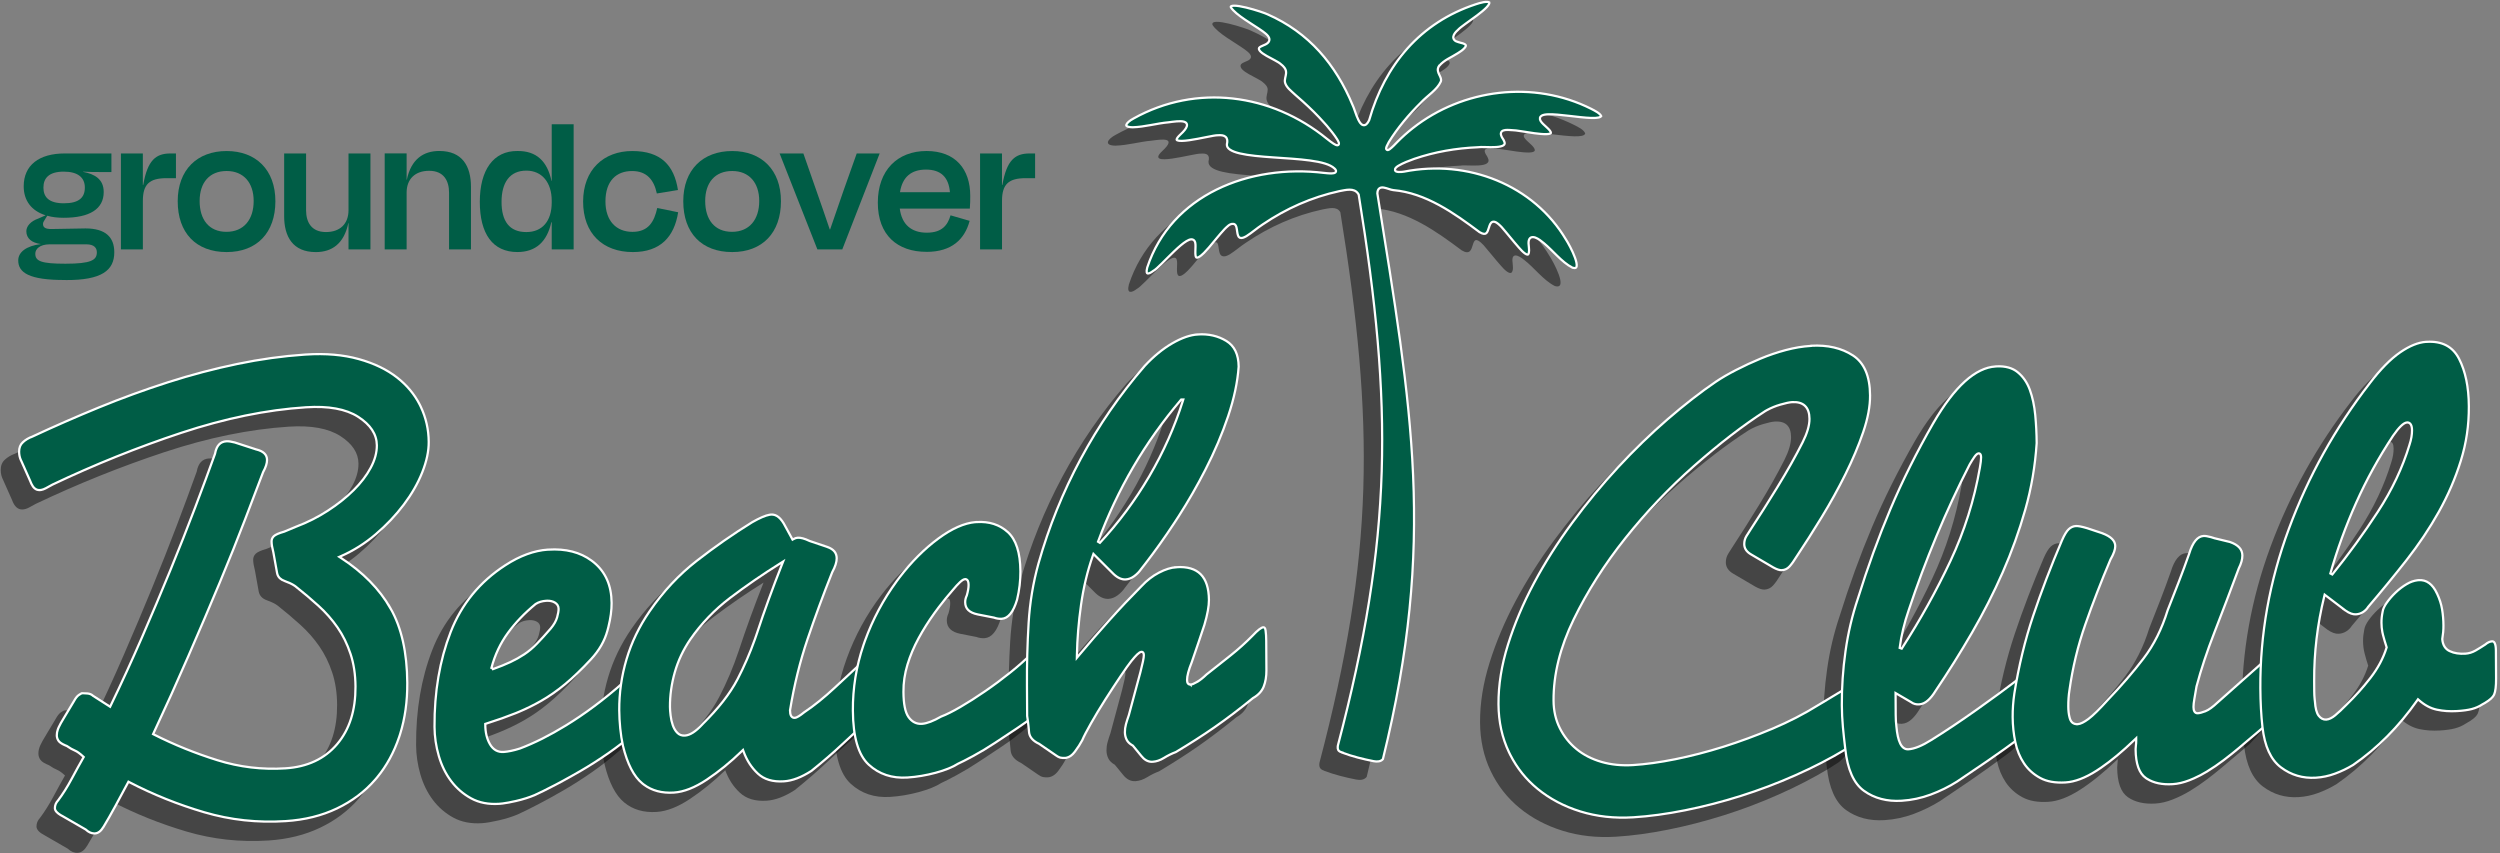 <svg width="334" height="114" viewBox="0 0 334 114" fill="none" xmlns="http://www.w3.org/2000/svg">
<rect x="0" y="0" width="334" height="114" fill="#808080" stroke="none"/>
<path d="M38.537 49.656C41.21 49.485 43.583 49.688 45.656 50.265C47.728 50.842 49.465 51.679 50.86 52.777C52.256 53.874 53.312 55.177 54.03 56.683C54.748 58.193 55.111 59.79 55.121 61.476C55.129 62.74 54.835 64.116 54.243 65.606C53.651 67.095 52.819 68.543 51.753 69.957C50.687 71.371 49.438 72.689 48.003 73.915C46.569 75.142 45.015 76.126 43.343 76.863C46.289 78.781 48.504 81.036 49.992 83.629C51.475 86.221 52.23 89.571 52.256 93.684C52.273 96.318 51.907 98.74 51.163 100.95C50.415 103.16 49.341 105.075 47.937 106.692C46.534 108.312 44.811 109.608 42.773 110.58C40.735 111.553 38.431 112.126 35.865 112.29C32.092 112.533 28.446 112.134 24.928 111.097C21.41 110.06 18.072 108.718 14.917 107.078C14.453 107.95 13.907 108.96 13.284 110.109C12.661 111.255 12.119 112.215 11.65 112.984C11.287 113.588 10.869 113.905 10.399 113.933C9.929 113.965 9.479 113.782 9.06 113.387L5.983 111.61C5.247 111.235 4.877 110.837 4.875 110.415C4.872 109.992 5.026 109.615 5.337 109.277C5.963 108.446 6.558 107.497 7.128 106.434C7.699 105.37 8.216 104.425 8.685 103.606C8.262 103.212 7.908 102.96 7.618 102.844C7.329 102.731 6.975 102.529 6.553 102.238C5.975 102.013 5.593 101.776 5.409 101.523C5.223 101.27 5.132 100.987 5.13 100.672C5.127 100.304 5.218 99.931 5.397 99.547C5.576 99.166 5.773 98.811 5.981 98.48L7.458 96.011C7.665 95.63 7.884 95.35 8.122 95.176C8.356 95.003 8.551 94.912 8.711 94.9C8.814 94.892 9.039 94.905 9.381 94.935C9.723 94.965 9.998 95.082 10.209 95.277L12.34 96.641C13.789 93.65 15.183 90.609 16.527 87.518C17.872 84.427 19.135 81.434 20.323 78.537C21.509 75.641 22.606 72.87 23.611 70.222C24.616 67.573 25.505 65.173 26.279 63.013C26.482 61.895 27.026 61.304 27.92 61.248C28.233 61.228 28.629 61.283 29.1 61.409L31.937 62.332C32.985 62.579 33.516 63.098 33.52 63.889C33.524 64.366 33.342 64.929 32.979 65.586C32.359 67.208 31.561 69.304 30.583 71.87C29.603 74.436 28.467 77.264 27.179 80.351C25.889 83.438 24.495 86.704 22.997 90.147C21.498 93.59 19.946 97.025 18.344 100.447C21.027 101.804 23.837 102.939 26.777 103.858C29.717 104.776 32.732 105.136 35.825 104.937C38.705 104.75 40.967 103.698 42.607 101.772C44.247 99.85 45.057 97.306 45.037 94.146C45.027 92.564 44.808 91.129 44.38 89.84C43.951 88.55 43.381 87.387 42.666 86.354C41.951 85.32 41.108 84.359 40.13 83.474C39.152 82.589 38.139 81.733 37.087 80.902C36.772 80.661 36.296 80.428 35.668 80.203C35.036 79.981 34.667 79.583 34.56 79.007L34.069 76.272C33.909 75.65 33.827 75.153 33.825 74.784C33.823 74.469 33.939 74.196 34.172 73.969C34.406 73.746 34.889 73.528 35.621 73.323L37.187 72.668C38.704 72.096 40.114 71.386 41.419 70.536C42.724 69.69 43.858 68.784 44.824 67.826C45.786 66.867 46.542 65.885 47.084 64.872C47.63 63.862 47.898 62.883 47.892 61.935C47.883 60.514 47.074 59.288 45.472 58.256C43.866 57.229 41.57 56.807 38.584 57.002C33.344 57.34 27.806 58.475 21.974 60.403C16.143 62.334 10.403 64.641 4.761 67.323C4.449 67.5 4.147 67.667 3.86 67.816C3.572 67.968 3.299 68.048 3.035 68.064C2.405 68.104 1.932 67.688 1.613 66.813L0.418 64.122C0.205 63.715 0.099 63.272 0.096 62.8C0.092 62.22 0.271 61.76 0.639 61.422C1.004 61.083 1.447 60.815 1.969 60.625C4.842 59.282 7.811 57.985 10.869 56.73C13.927 55.479 17 54.36 20.085 53.37C23.17 52.38 26.27 51.562 29.386 50.915C32.498 50.268 35.55 49.847 38.537 49.653L38.537 49.656Z" fill="black" fill-opacity="0.46"/>
<path d="M70.937 75.721C73.454 75.558 75.512 76.138 77.12 77.456C78.727 78.777 79.536 80.619 79.551 82.992C79.558 84.099 79.37 85.349 78.984 86.744C78.601 88.139 77.862 89.425 76.769 90.603C75.52 91.95 74.359 93.064 73.289 93.951C72.219 94.839 71.138 95.59 70.042 96.217C68.945 96.84 67.809 97.387 66.633 97.86C65.458 98.33 64.136 98.8 62.672 99.261C62.678 100.263 62.879 101.106 63.279 101.791C63.675 102.476 64.24 102.798 64.976 102.75C65.236 102.734 65.553 102.686 65.919 102.612C66.286 102.538 66.677 102.431 67.096 102.3C69.291 101.473 71.645 100.255 74.149 98.642C76.656 97.033 79.211 95.037 81.817 92.654C82.649 91.914 83.306 91.531 83.775 91.499C84.406 91.459 84.722 91.99 84.729 93.097L84.757 97.442C84.762 98.18 84.53 98.761 84.059 99.186C83.592 99.612 83.068 100.056 82.494 100.514C81.449 101.423 80.304 102.314 79.053 103.185C77.801 104.056 76.56 104.848 75.332 105.561C74.105 106.271 72.944 106.915 71.844 107.485C70.747 108.057 69.856 108.493 69.178 108.801C68.446 109.11 67.608 109.377 66.665 109.594C65.723 109.812 64.962 109.942 64.388 109.978C62.922 110.073 61.649 109.824 60.57 109.237C59.491 108.649 58.581 107.861 57.841 106.881C57.101 105.901 56.542 104.763 56.167 103.47C55.792 102.176 55.599 100.871 55.59 99.554C55.56 94.864 56.282 90.629 57.749 86.842C59.218 83.06 61.677 80.055 65.121 77.827C67.103 76.54 69.04 75.837 70.926 75.713L70.937 75.721ZM63.489 91.699C64.377 91.378 65.148 91.065 65.801 90.76C66.455 90.455 67.069 90.111 67.643 89.731C68.217 89.352 68.777 88.883 69.326 88.317C69.874 87.755 70.482 87.085 71.161 86.301C71.578 85.8 71.849 85.323 71.978 84.864C72.107 84.408 72.169 84.05 72.167 83.785C72.165 83.47 72.017 83.227 71.731 83.061C71.442 82.895 71.089 82.825 70.669 82.853C70.146 82.885 69.698 83.02 69.336 83.255C67.876 84.457 66.653 85.736 65.664 87.088C64.675 88.444 63.952 89.981 63.492 91.695L63.489 91.699Z" fill="black" fill-opacity="0.46"/>
<path d="M108.279 75.373C109.172 75.686 109.62 76.234 109.625 77.025C109.629 77.552 109.423 78.197 109.007 78.963C107.819 81.938 106.727 84.909 105.724 87.872C104.72 90.835 103.939 93.994 103.387 97.352C103.391 97.932 103.549 98.21 103.866 98.19C104.076 98.178 104.466 97.943 105.04 97.481C106.345 96.606 107.713 95.505 109.147 94.172C110.58 92.841 111.844 91.666 112.938 90.646C113.565 90.13 114.034 89.862 114.347 89.842C114.87 89.81 115.137 90.346 115.144 91.452L115.17 95.482C115.174 96.219 115.086 96.818 114.907 97.277C114.725 97.737 114.481 98.136 114.167 98.471C112.761 99.722 111.468 100.897 110.297 102C109.125 103.103 107.754 104.286 106.192 105.546C104.834 106.424 103.579 106.901 102.426 106.973C100.906 107.073 99.711 106.712 98.84 105.901C97.97 105.091 97.323 104.089 96.895 102.903C95.383 104.374 93.818 105.644 92.201 106.725C90.584 107.802 89.092 108.388 87.732 108.475C86.002 108.587 84.557 108.167 83.4 107.211C82.241 106.259 81.365 104.561 80.772 102.124C80.611 101.398 80.488 100.615 80.405 99.774C80.321 98.937 80.277 98.121 80.272 97.33C80.257 95.01 80.584 92.725 81.25 90.469C81.916 88.213 82.953 86.065 84.354 84.023C86.171 81.376 88.279 79.118 90.678 77.252C93.077 75.386 95.555 73.655 98.116 72.071C99.266 71.419 100.126 71.07 100.706 71.034C101.492 70.982 102.176 71.547 102.761 72.721L103.636 74.326C103.845 74.206 104.055 74.141 104.265 74.128C104.685 74.101 105.235 74.251 105.92 74.576L108.283 75.373L108.279 75.373ZM91.369 99.152C93.503 97.065 95.079 95.054 96.088 93.118C97.098 91.182 97.961 89.136 98.685 86.98C99.198 85.419 99.726 83.895 100.269 82.413C100.808 80.931 101.389 79.402 102.01 77.834C99.662 79.302 97.442 80.831 95.354 82.412C93.267 83.997 91.498 85.838 90.044 87.934C89.109 89.311 88.424 90.766 87.989 92.297C87.553 93.829 87.339 95.358 87.348 96.883C87.35 97.198 87.378 97.581 87.434 98.025C87.487 98.468 87.582 98.886 87.716 99.272C87.85 99.658 88.034 99.975 88.274 100.224C88.511 100.473 88.814 100.586 89.181 100.562C89.811 100.522 90.541 100.052 91.373 99.155L91.369 99.152Z" fill="black" fill-opacity="0.46"/>
<path d="M128.154 72.04C129.884 71.929 131.315 72.392 132.447 73.423C133.579 74.457 134.156 76.24 134.172 78.767C134.18 80.031 134.032 81.306 133.723 82.589C133.21 84.311 132.482 85.2 131.539 85.26C131.172 85.284 130.805 85.229 130.438 85.095L128.313 84.679C127.104 84.44 126.498 83.846 126.492 82.898C126.49 82.583 126.566 82.26 126.721 81.933C126.874 81.395 126.95 80.944 126.948 80.575C126.945 80.153 126.837 79.949 126.63 79.965C126.367 79.981 125.846 80.464 125.065 81.41C124.231 82.361 123.426 83.372 122.649 84.451C121.869 85.53 121.171 86.641 120.548 87.787C119.925 88.933 119.433 90.099 119.074 91.283C118.715 92.466 118.537 93.663 118.545 94.873C118.555 96.455 118.772 97.546 119.196 98.151C119.62 98.757 120.17 99.037 120.854 98.993C121.484 98.953 122.319 98.636 123.366 98.039C124.044 97.784 124.896 97.363 125.914 96.769C126.933 96.179 128.014 95.488 129.163 94.701C130.312 93.916 131.46 93.064 132.605 92.147C133.753 91.231 134.794 90.293 135.732 89.338C136.408 88.768 136.958 88.468 137.378 88.444C137.798 88.416 138.074 88.582 138.208 88.943C138.342 89.304 138.408 89.722 138.411 90.195L138.439 94.461C138.443 95.145 138.276 95.765 137.937 96.312C137.599 96.862 136.909 97.51 135.867 98.262C135.399 98.662 134.679 99.182 133.715 99.822C132.747 100.466 131.757 101.12 130.74 101.792C129.722 102.465 128.743 103.055 127.802 103.562C126.862 104.069 126.184 104.417 125.765 104.602C125.034 105.069 124.029 105.476 122.745 105.825C121.462 106.17 120.192 106.386 118.936 106.465C116.839 106.601 115.08 106.014 113.657 104.71C112.235 103.405 111.511 100.961 111.488 97.378C111.468 94.164 112.011 91.031 113.12 87.982C114.226 84.932 115.768 82.104 117.746 79.5C119.356 77.395 121.101 75.648 122.979 74.261C124.858 72.874 126.584 72.133 128.154 72.029L128.154 72.04Z" fill="black" fill-opacity="0.46"/>
<path d="M157.715 46.974C159.182 46.879 160.48 47.178 161.613 47.869C162.743 48.559 163.317 49.748 163.327 51.434C163.184 53.497 162.714 55.715 161.917 58.087C161.12 60.458 160.099 62.856 158.857 65.281C157.615 67.705 156.241 70.062 154.735 72.345C153.229 74.632 151.746 76.689 150.294 78.52C150.033 78.905 149.708 79.243 149.318 79.532C148.928 79.821 148.519 79.978 148.103 80.006C147.526 80.042 146.948 79.791 146.367 79.247L143.837 76.722C143.117 78.771 142.593 80.954 142.265 83.265C141.938 85.58 141.757 87.793 141.716 89.902C143.07 88.286 144.435 86.709 145.814 85.172C147.193 83.634 148.612 82.132 150.069 80.666C150.798 79.881 151.595 79.263 152.454 78.814C153.317 78.365 154.113 78.116 154.846 78.068C157.833 77.877 159.335 79.389 159.355 82.6C159.36 83.444 159.157 84.563 158.746 85.958C158.54 86.603 158.281 87.371 157.974 88.261C157.666 89.151 157.355 90.055 157.047 90.97C156.633 92 156.428 92.774 156.432 93.3C156.434 93.615 156.538 93.769 156.748 93.753C156.905 93.745 157.167 93.636 157.533 93.426C157.898 93.219 158.316 92.887 158.784 92.437C159.879 91.578 160.949 90.73 161.99 89.9C163.032 89.069 163.995 88.204 164.883 87.303C165.612 86.518 166.133 86.118 166.45 86.098C166.71 86.082 166.871 86.267 166.924 86.66C166.976 87.053 167.007 87.511 167.011 88.038L167.036 91.99C167.041 92.834 166.914 93.58 166.658 94.229C166.399 94.879 165.904 95.412 165.173 95.828C163.348 97.319 161.64 98.611 160.048 99.717C158.456 100.823 156.722 101.933 154.841 103.055C154.319 103.248 153.793 103.506 153.272 103.828C152.751 104.15 152.225 104.328 151.705 104.364C151.075 104.404 150.525 104.125 150.047 103.523L148.938 102.17C148.516 101.932 148.226 101.648 148.067 101.316C147.909 100.984 147.828 100.634 147.826 100.265C147.823 99.897 147.871 99.524 147.975 99.147C148.076 98.774 148.205 98.369 148.359 97.939L149.897 92.226C150.203 91.046 150.359 90.301 150.357 89.982C150.355 89.771 150.301 89.668 150.198 89.675C149.988 89.687 149.57 90.084 148.948 90.861C148.637 91.25 148.154 91.926 147.508 92.893C146.859 93.857 146.185 94.888 145.484 95.988C144.782 97.088 144.148 98.145 143.577 99.154C143.007 100.168 142.616 100.915 142.413 101.403C142.152 101.895 141.817 102.416 141.401 102.97C140.984 103.524 140.516 103.817 139.992 103.853C139.782 103.865 139.572 103.856 139.362 103.814C139.152 103.776 138.916 103.659 138.651 103.464L136.44 101.946C135.548 101.53 135.07 100.953 135.016 100.219C134.958 99.486 134.875 98.778 134.767 98.102L134.741 93.993C134.723 91.2 134.798 88.429 134.963 85.675C135.127 82.925 135.569 80.259 136.286 77.684C137.669 72.799 139.555 68.13 141.938 63.683C144.321 59.236 147.175 55.082 150.509 51.23C151.705 49.941 152.945 48.927 154.226 48.185C155.506 47.443 156.668 47.038 157.719 46.974L157.715 46.974ZM155.571 55.966C150.785 61.599 147.104 67.898 144.527 74.863C147.024 72.173 149.22 69.213 151.116 65.979C153.008 62.748 154.493 59.409 155.575 55.966L155.571 55.966Z" fill="black" fill-opacity="0.46"/>
<path d="M239.562 48.489C241.837 48.349 243.752 48.787 245.315 49.797C246.874 50.807 247.665 52.632 247.682 55.266C247.691 56.741 247.381 58.397 246.755 60.226C246.129 62.056 245.336 63.937 244.376 65.865C243.416 67.797 242.36 69.705 241.207 71.595C240.055 73.486 238.926 75.254 237.829 76.901C237.498 77.447 237.184 77.889 236.88 78.224C236.575 78.559 236.203 78.741 235.758 78.769C235.427 78.789 235.009 78.655 234.505 78.372L231.581 76.655C230.913 76.273 230.575 75.767 230.571 75.137C230.568 74.715 230.676 74.327 230.895 73.972C231.113 73.616 231.279 73.357 231.388 73.192C232.542 71.433 233.765 69.503 235.055 67.394C236.346 65.288 237.458 63.308 238.391 61.458C238.992 60.263 239.292 59.244 239.286 58.399C239.277 56.924 238.55 56.231 237.108 56.319C236.773 56.339 236.261 56.45 235.572 56.651C234.878 56.853 234.228 57.129 233.622 57.484C230.639 59.404 227.474 61.841 224.134 64.784C220.795 67.73 217.734 70.947 214.954 74.437C212.173 77.927 209.877 81.536 208.07 85.253C206.263 88.973 205.371 92.573 205.393 96.052C205.401 97.369 205.672 98.567 206.206 99.641C206.74 100.715 207.469 101.634 208.389 102.394C209.309 103.154 210.409 103.719 211.687 104.09C212.964 104.461 214.354 104.599 215.852 104.507C217.515 104.403 219.387 104.147 221.467 103.729C223.544 103.311 225.678 102.761 227.867 102.073C230.053 101.386 232.242 100.581 234.43 99.657C236.614 98.734 238.648 97.686 240.528 96.517L244.179 94.317C244.622 94.028 245.019 93.764 245.381 93.533C245.739 93.301 246.059 93.174 246.337 93.158C246.892 93.126 247.174 93.714 247.181 94.924L247.206 98.797C247.211 99.692 247.02 100.377 246.635 100.848C246.249 101.32 245.892 101.673 245.559 101.904L244.314 102.693C242.266 103.927 240.041 105.076 237.633 106.144C235.225 107.216 232.774 108.141 230.282 108.927C227.791 109.713 225.309 110.352 222.844 110.844C220.376 111.336 218.063 111.652 215.898 111.784C213.346 111.94 210.972 111.677 208.774 110.993C206.576 110.309 204.657 109.294 203.011 107.945C201.364 106.595 200.079 104.95 199.151 103.001C198.224 101.057 197.751 98.898 197.736 96.528C197.719 93.947 198.147 91.274 199.017 88.505C199.886 85.739 201.047 82.993 202.501 80.267C203.955 77.544 205.658 74.856 207.61 72.208C209.563 69.557 211.617 67.074 213.767 64.755C215.918 62.435 218.123 60.298 220.386 58.34C222.65 56.385 224.804 54.71 226.847 53.318C227.62 52.798 228.532 52.266 229.582 51.729C230.633 51.189 231.713 50.688 232.821 50.226C233.929 49.764 235.063 49.377 236.225 49.069C237.388 48.761 238.498 48.575 239.552 48.511L239.562 48.489Z" fill="black" fill-opacity="0.46"/>
<path d="M264.297 51.243C265.571 51.167 266.588 51.432 267.34 52.047C268.092 52.661 268.652 53.47 269.018 54.473C269.384 55.48 269.627 56.61 269.749 57.869C269.867 59.125 269.932 60.388 269.94 61.652C269.738 64.721 269.23 67.692 268.415 70.561C267.6 73.43 266.592 76.236 265.387 78.968C264.183 81.704 262.811 84.397 261.275 87.045C259.739 89.697 258.117 92.285 256.413 94.813C256.085 95.359 255.724 95.805 255.338 96.144C254.952 96.483 254.537 96.669 254.092 96.697C253.647 96.725 253.258 96.616 252.925 96.371L251.088 95.299L251.104 97.948C251.108 98.552 251.14 99.064 251.196 99.483C251.376 101.475 251.852 102.446 252.628 102.398C253.405 102.35 254.403 101.946 255.62 101.186C257.5 100.018 259.518 98.669 261.674 97.141C263.829 95.613 265.651 94.276 267.144 93.132C267.363 92.909 267.735 92.634 268.264 92.312C268.789 91.99 269.219 91.819 269.55 91.799C269.828 91.783 270.021 91.928 270.137 92.239C270.249 92.55 270.31 93.097 270.315 93.888L270.332 96.655C270.338 97.604 270.204 98.364 269.93 98.934C269.656 99.505 268.994 100.165 267.944 100.913C266.395 102.061 264.863 103.156 263.346 104.2C261.824 105.241 260.456 106.17 259.243 106.98C258.136 107.681 256.946 108.265 255.674 108.739C254.399 109.213 253.097 109.49 251.766 109.57C249.768 109.694 248.06 109.243 246.636 108.225C245.215 107.207 244.355 105.283 244.06 102.454C243.943 101.513 243.841 100.558 243.75 99.588C243.662 98.619 243.613 97.635 243.606 96.632C243.591 94.263 243.754 91.853 244.102 89.409C244.446 86.965 245.001 84.61 245.763 82.35C247.069 78.16 248.515 74.184 250.101 70.423C251.687 66.661 253.603 62.814 255.854 58.883C258.708 53.964 261.524 51.422 264.297 51.25L264.297 51.243ZM252.85 83.965C252.249 85.69 251.846 87.375 251.632 89.02C254.105 85.181 256.274 81.279 258.136 77.315C259.999 73.354 261.305 69.215 262.054 64.9C262.105 64.581 262.146 64.316 262.173 64.101C262.201 63.889 262.214 63.703 262.213 63.546C262.211 63.285 262.153 63.156 262.043 63.16C261.933 63.168 261.78 63.309 261.586 63.582C261.392 63.859 261.187 64.186 260.969 64.57C259.379 67.674 257.9 70.859 256.535 74.132C255.167 77.406 253.941 80.682 252.85 83.965Z" fill="black" fill-opacity="0.46"/>
<path d="M273.644 107.125C272.255 107.209 271.104 107.006 270.185 106.507C269.267 106.008 268.526 105.344 267.968 104.51C267.407 103.676 267.013 102.708 266.786 101.618C266.558 100.524 266.437 99.401 266.429 98.241C266.423 97.189 266.498 96.129 266.659 95.064C267.244 91.392 268.084 87.928 269.175 84.671C270.265 81.417 271.548 78.055 273.025 74.591C273.355 73.834 273.669 73.312 273.973 73.031C274.274 72.75 274.622 72.597 275.01 72.573C275.345 72.553 275.869 72.654 276.593 72.871L278.595 73.538C279.82 73.992 280.432 74.611 280.437 75.402C280.44 75.878 280.224 76.495 279.783 77.26C278.524 80.236 277.406 83.125 276.426 85.927C275.447 88.729 274.742 91.643 274.316 94.674C274.261 94.993 274.224 95.341 274.198 95.71C274.172 96.082 274.16 96.451 274.163 96.82C274.167 97.453 274.238 97.99 274.379 98.425C274.521 98.865 274.814 99.07 275.256 99.043C275.587 99.022 276.045 98.798 276.626 98.364C277.207 97.931 278.074 97.077 279.231 95.795C280.996 93.947 282.566 92.126 283.94 90.327C285.314 88.532 286.383 86.395 287.147 83.924C287.638 82.682 288.132 81.426 288.623 80.156C289.113 78.889 289.579 77.633 290.013 76.395C290.501 74.785 291.19 73.95 292.077 73.898C292.411 73.877 292.911 73.978 293.578 74.203L295.661 74.708C296.828 75.112 297.416 75.76 297.422 76.655C297.425 77.181 297.261 77.773 296.934 78.423C295.789 81.498 294.71 84.329 293.701 86.92C292.688 89.511 291.888 91.933 291.29 94.184C291.183 94.822 291.091 95.371 291.008 95.822C290.929 96.274 290.888 96.632 290.89 96.897C290.893 97.369 291.033 97.601 291.311 97.581C291.532 97.569 291.852 97.481 292.267 97.325C292.683 97.168 293.222 96.778 293.884 96.158L300.092 90.641C300.754 89.967 301.335 89.616 301.834 89.584C302.389 89.552 302.722 89.861 302.837 90.512C302.951 91.162 303.012 91.699 303.014 92.121L303.029 94.495C303.038 95.865 302.781 96.869 302.258 97.506C301.735 98.143 301.169 98.773 300.564 99.389L296.837 102.542C296.228 103.055 295.566 103.582 294.85 104.127C294.13 104.672 293.385 105.178 292.612 105.648C291.839 106.119 291.047 106.507 290.248 106.82C289.445 107.133 288.68 107.31 287.961 107.354C286.463 107.446 285.239 107.164 284.295 106.511C283.347 105.859 282.869 104.531 282.856 102.53C282.855 102.372 282.868 102.2 282.895 102.014C282.923 101.828 282.936 101.631 282.934 101.419C281.115 103.164 279.428 104.535 277.882 105.522C276.336 106.513 274.922 107.049 273.647 107.125L273.644 107.125Z" fill="black" fill-opacity="0.46"/>
<path d="M321.88 47.964C323.988 47.836 325.478 48.614 326.35 50.301C327.219 51.989 327.664 54.123 327.68 56.704C327.696 59.285 327.338 61.678 326.601 64.042C325.868 66.406 324.882 68.693 323.646 70.902C322.41 73.112 320.967 75.269 319.317 77.374C317.663 79.479 315.956 81.559 314.196 83.618C314.03 83.891 313.796 84.129 313.491 84.331C313.186 84.534 312.842 84.647 312.454 84.671C312.009 84.699 311.509 84.52 310.951 84.129L308.356 82.153C307.436 85.899 306.99 89.668 307.014 93.462L307.022 94.805C307.025 95.277 307.057 95.724 307.113 96.143C307.172 97.037 307.329 97.645 307.584 97.972C307.835 98.3 308.128 98.452 308.459 98.432C308.794 98.412 309.167 98.231 309.581 97.888C309.996 97.545 310.506 97.069 311.111 96.45C312.215 95.379 313.262 94.209 314.251 92.935C315.244 91.662 315.955 90.329 316.391 88.93C316.22 88.416 316.064 87.883 315.922 87.337C315.779 86.793 315.708 86.232 315.704 85.652C315.703 85.391 315.715 85.136 315.742 84.9C315.769 84.66 315.807 84.409 315.862 84.14C315.913 83.768 316.106 83.348 316.438 82.88C316.767 82.413 317.166 81.952 317.637 81.501C318.104 81.051 318.618 80.665 319.168 80.339C319.722 80.016 320.276 79.838 320.831 79.802C321.942 79.734 322.804 80.365 323.425 81.7C323.761 82.417 323.99 83.128 324.105 83.832C324.22 84.537 324.281 85.26 324.286 85.997C324.288 86.312 324.276 86.616 324.249 86.91C324.222 87.204 324.182 87.508 324.13 87.827C324.188 88.561 324.498 89.056 325.055 89.31C325.612 89.568 326.279 89.671 327.055 89.623C327.5 89.595 327.926 89.463 328.341 89.228C328.757 88.993 329.182 88.729 329.626 88.436C329.955 88.151 330.289 88.002 330.62 87.978C331.065 87.95 331.289 88.411 331.295 89.359L331.318 93.075C331.325 94.131 331.233 94.872 331.04 95.307C330.847 95.741 330.309 96.196 329.425 96.67C328.982 96.963 328.499 97.174 327.972 97.313C327.446 97.453 326.766 97.547 325.933 97.595C324.99 97.651 324.089 97.589 323.226 97.405C322.363 97.221 321.541 96.783 320.76 96.093C318.286 99.617 315.415 102.507 312.157 104.762C311.383 105.232 310.567 105.624 309.707 105.941C308.847 106.258 307.976 106.443 307.089 106.495C305.313 106.604 303.728 106.134 302.336 105.087C300.941 104.04 300.099 102.206 299.805 99.588C299.628 98.017 299.535 96.285 299.523 94.388C299.477 87.172 300.75 80.054 303.341 73.046C305.932 66.038 309.542 59.543 314.166 53.567C315.597 51.689 316.962 50.298 318.26 49.402C319.558 48.506 320.762 48.025 321.873 47.957L321.88 47.964ZM317.548 60.718C315.622 63.63 313.978 66.616 312.608 69.678C311.239 72.741 310.094 75.88 309.17 79.101C311.319 76.438 313.342 73.654 315.236 70.746C317.134 67.837 318.543 64.85 319.468 61.791C319.576 61.468 319.656 61.145 319.711 60.826C319.762 60.507 319.789 60.217 319.787 59.952C319.783 59.318 319.614 59.015 319.283 59.035C318.895 59.059 318.314 59.621 317.545 60.722L317.548 60.718Z" fill="black" fill-opacity="0.46"/>
<path d="M176.864 102.944C176.315 102.776 176.191 102.411 176.291 101.86C183.589 74.108 183.659 56.646 179.07 28.355C178.608 27.496 177.489 27.846 176.695 27.98C172.962 28.792 169.592 30.303 166.472 32.414C165.727 32.895 165.047 33.508 164.295 33.981C163.926 34.188 163.603 34.337 163.264 34.199C162.671 33.942 162.947 32.569 162.529 32.382C162.091 32.252 161.706 32.742 161.405 33.019C160.669 33.808 160.051 34.61 159.323 35.463C158.888 35.942 158.443 36.5 157.878 36.804C157.726 36.877 157.594 36.899 157.491 36.853C157.027 36.677 157.391 35.186 157.206 34.679C156.713 33.282 152.781 38.173 151.872 38.604C151.199 39.128 150.488 39.301 150.818 38.006C154.042 28.198 164.588 24.035 174.627 25.259C174.973 25.292 176.512 25.501 175.889 24.932C173.721 22.812 161.246 24.303 161.456 21.574C161.675 20.699 161.25 20.455 160.42 20.525C159.501 20.466 152.834 22.468 155.28 20.179C157.319 18.29 155.209 18.608 153.821 18.796C152.288 18.927 150.663 19.414 149.029 19.46C147.398 19.442 147.973 18.572 149.077 17.999C157.508 13.305 167.58 14.636 175.047 20.717C178.1 23.164 175.242 19.595 174.486 18.805C173.277 17.446 172.045 16.297 170.641 15.082C170.108 14.577 169.421 14.091 169.227 13.366C169.11 12.894 169.374 12.405 169.364 11.972C169.373 11.593 169.046 11.241 168.746 11.013C168.147 10.409 165.296 9.489 165.789 8.605C166.072 8.278 166.648 8.22 166.956 7.939C167.491 7.445 166.693 6.913 166.314 6.619C164.987 5.661 162.704 4.462 161.995 3.339C161.581 2.146 166.588 3.821 167.085 4.076C172.666 6.524 176.287 10.843 178.547 16.309C178.908 16.965 179.573 20.172 180.473 18.309C182.587 10.906 187.308 5.198 194.827 2.726C195.381 2.544 196.398 2.233 196.784 2.524C197.26 3.351 193.265 5.625 192.572 6.417C191.977 6.929 191.643 7.576 192.623 7.806C192.966 7.922 193.418 7.937 193.641 8.243C193.853 8.575 193.223 9.134 192.559 9.524C191.676 10.103 190.706 10.435 190.06 11.234C189.591 11.914 190.588 12.53 190.329 13.251C189.799 14.425 188.504 15.171 187.645 16.104C186.08 17.635 184.494 19.525 183.366 21.365C182.391 23.118 183.809 21.656 184.265 21.169C184.924 20.503 185.625 19.875 186.358 19.302C193.083 14.021 202.576 12.818 210.339 16.709C210.847 16.978 211.582 17.309 211.785 17.82C211.53 19.128 202.793 16.629 203.63 18.356C203.915 18.898 205.08 19.557 205.048 20.083C204.957 20.878 200.52 19.812 199.762 19.849C199.341 19.837 198.097 19.623 198.405 20.394C198.485 20.645 198.632 20.765 198.747 21.026C199.587 22.596 195.929 21.96 195.14 22.127C192.245 22.249 189.4 22.74 186.685 23.67C185.978 23.925 185.228 24.202 184.59 24.582C184.352 24.731 184.211 24.875 184.211 24.971C184.159 25.18 184.914 25.149 185.234 25.09C193.848 23.392 202.684 26.889 207.047 34.25C207.496 34.931 209.608 38.787 207.724 38.212C206.184 37.438 204.959 35.738 203.631 34.727C202.883 34.105 201.887 33.639 202.081 35.084C202.101 35.506 202.226 36.031 201.972 36.388C201.696 36.697 201.026 36.1 200.495 35.47C199.695 34.566 198.995 33.657 198.217 32.767C196.065 30.458 197.467 34.759 195.28 33.445C191.898 30.907 188.114 28.229 183.82 27.852C183.047 27.768 181.892 26.945 181.86 28.148C186.43 56.85 189.781 74.691 182.589 103.791C182.25 104.22 181.691 104.245 181.191 104.148C179.765 103.867 178.271 103.501 176.907 102.976L176.861 102.958L176.864 102.944Z" fill="black" fill-opacity="0.46"/>
<path d="M40.852 47.366C43.512 47.196 45.868 47.399 47.92 47.971C49.978 48.544 51.695 49.373 53.072 50.455C54.365 51.471 55.359 52.665 56.062 54.033L56.198 54.309C56.907 55.799 57.266 57.375 57.276 59.039C57.284 60.278 56.996 61.636 56.409 63.112C55.822 64.587 54.998 66.023 53.938 67.428C52.879 68.832 51.638 70.143 50.212 71.363C48.788 72.58 47.246 73.556 45.587 74.287L45.334 74.399L45.567 74.55C48.497 76.457 50.694 78.697 52.167 81.266L52.167 81.265C53.634 83.828 54.386 87.15 54.412 91.246C54.427 93.703 54.109 95.971 53.461 98.052L53.327 98.465C52.631 100.521 51.652 102.317 50.388 103.852L50.131 104.155C48.742 105.759 47.036 107.043 45.016 108.008C42.997 108.971 40.712 109.54 38.163 109.702C34.407 109.944 30.779 109.546 27.278 108.515C23.77 107.48 20.441 106.142 17.294 104.506L17.162 104.437L17.093 104.568C16.629 105.441 16.083 106.449 15.461 107.599C14.838 108.743 14.297 109.701 13.831 110.467L13.829 110.468C13.479 111.051 13.098 111.321 12.698 111.345L12.54 111.346C12.175 111.329 11.818 111.165 11.472 110.839L11.459 110.827L11.444 110.818L8.366 109.041L8.359 109.037L8.108 108.9C7.876 108.763 7.699 108.625 7.573 108.489C7.406 108.309 7.334 108.138 7.333 107.974C7.331 107.594 7.468 107.253 7.756 106.939L7.762 106.934L7.766 106.929C8.396 106.09 8.996 105.134 9.569 104.065C10.139 103.003 10.656 102.059 11.123 101.242L11.182 101.139L11.096 101.057C10.668 100.659 10.298 100.391 9.983 100.265L9.981 100.265C9.708 100.158 9.365 99.964 8.947 99.676L8.932 99.666L8.916 99.659L8.711 99.576C8.323 99.408 8.06 99.24 7.907 99.077L7.839 98.995L7.838 98.994L7.78 98.908C7.652 98.704 7.59 98.481 7.588 98.232C7.587 97.975 7.633 97.713 7.729 97.443L7.841 97.171C8.018 96.796 8.212 96.446 8.417 96.12L8.418 96.117L9.895 93.649L9.898 93.644C10.1 93.273 10.306 93.013 10.518 92.858L10.519 92.858C10.745 92.69 10.913 92.62 11.03 92.611L11.03 92.61C11.118 92.604 11.329 92.616 11.676 92.646C11.989 92.674 12.232 92.778 12.415 92.948L12.425 92.957L12.435 92.965L14.567 94.329L14.71 94.421L14.784 94.268C16.233 91.275 17.628 88.232 18.973 85.139C20.317 82.047 21.58 79.053 22.769 76.155L22.769 76.154C23.954 73.257 25.052 70.486 26.058 67.836C27.063 65.187 27.953 62.785 28.727 60.624L28.73 60.613L28.732 60.6C28.831 60.058 29.01 59.661 29.257 59.394C29.501 59.132 29.823 58.984 30.235 58.958C30.525 58.94 30.901 58.99 31.362 59.113L34.196 60.034L34.196 60.035L34.208 60.038C34.717 60.158 35.082 60.342 35.32 60.575C35.554 60.804 35.674 61.092 35.676 61.451C35.679 61.89 35.51 62.427 35.153 63.074L35.148 63.084L35.145 63.093C34.525 64.715 33.726 66.811 32.749 69.377C31.769 71.941 30.634 74.768 29.347 77.854C28.057 80.94 26.665 84.206 25.166 87.648C23.669 91.089 22.117 94.524 20.515 97.945L20.454 98.077L20.583 98.142C23.274 99.504 26.092 100.641 29.04 101.563C31.997 102.487 35.031 102.85 38.142 102.649C41.056 102.46 43.358 101.392 45.028 99.431C46.697 97.475 47.514 94.894 47.494 91.706C47.483 90.111 47.262 88.66 46.828 87.354C46.396 86.052 45.82 84.876 45.096 83.83C44.374 82.787 43.523 81.817 42.537 80.924C41.557 80.037 40.541 79.178 39.486 78.345L39.484 78.344L39.352 78.249C39.026 78.03 38.58 77.821 38.026 77.622L38.025 77.622C37.509 77.441 37.195 77.142 37.061 76.726L37.015 76.541L36.524 73.806L36.521 73.795C36.361 73.178 36.283 72.695 36.281 72.344C36.279 72.072 36.377 71.837 36.582 71.637C36.786 71.442 37.237 71.234 37.968 71.029L37.977 71.026L37.985 71.022L39.547 70.37C41.073 69.795 42.492 69.079 43.806 68.224C45.119 67.372 46.261 66.46 47.236 65.493C48.206 64.527 48.971 63.532 49.521 62.503C50.076 61.476 50.353 60.473 50.347 59.495C50.337 58.006 49.486 56.739 47.858 55.691L47.858 55.69C46.214 54.638 43.881 54.216 40.879 54.412C35.625 54.751 30.075 55.889 24.234 57.82C18.397 59.754 12.65 62.062 7.003 64.746L6.994 64.752C6.682 64.929 6.383 65.095 6.098 65.242L6.096 65.242C5.892 65.35 5.699 65.418 5.515 65.452L5.333 65.474C5.058 65.491 4.821 65.411 4.614 65.229C4.455 65.09 4.312 64.887 4.184 64.616L4.062 64.322L4.058 64.312L2.862 61.62L2.858 61.612L2.787 61.467C2.633 61.123 2.556 60.752 2.553 60.359C2.55 59.813 2.717 59.397 3.048 59.092L3.048 59.091C3.397 58.767 3.823 58.509 4.327 58.326L4.327 58.327L4.34 58.321C7.21 56.979 10.177 55.683 13.232 54.429C16.287 53.18 19.356 52.062 22.437 51.073C25.516 50.084 28.611 49.268 31.721 48.622C34.771 47.989 37.764 47.574 40.693 47.375L40.693 47.377L40.852 47.366Z" fill="#005D46" stroke="white" stroke-width="0.3"/>
<path d="M73.257 73.432C75.588 73.281 77.508 73.776 79.034 74.901L79.334 75.134C80.902 76.423 81.696 78.22 81.71 80.555C81.717 81.508 81.576 82.574 81.284 83.754L81.149 84.266C80.773 85.635 80.047 86.901 78.968 88.063C77.723 89.406 76.568 90.515 75.504 91.397C74.441 92.28 73.366 93.026 72.277 93.648C71.323 94.19 70.339 94.676 69.325 95.103L68.888 95.283C67.716 95.751 66.398 96.22 64.937 96.68L64.832 96.713L64.833 96.824C64.839 97.845 65.044 98.716 65.46 99.428C65.668 99.789 65.926 100.062 66.237 100.238C66.548 100.414 66.903 100.487 67.296 100.461C67.566 100.445 67.891 100.396 68.26 100.321C68.633 100.246 69.029 100.138 69.452 100.005L69.46 100.002C71.392 99.275 73.442 98.247 75.606 96.918L76.541 96.33C79.056 94.716 81.617 92.716 84.227 90.329C84.639 89.963 85.003 89.689 85.319 89.503C85.557 89.363 85.761 89.277 85.934 89.237L86.096 89.211C86.231 89.203 86.341 89.226 86.43 89.272C86.52 89.319 86.6 89.394 86.667 89.507C86.805 89.739 86.886 90.116 86.889 90.66L86.917 95.006C86.922 95.708 86.703 96.246 86.269 96.638L86.268 96.638C85.804 97.061 85.282 97.503 84.71 97.959L84.706 97.963C83.665 98.868 82.525 99.756 81.278 100.624C80.03 101.493 78.791 102.283 77.567 102.994C76.648 103.525 75.767 104.02 74.921 104.474L74.086 104.914C72.993 105.484 72.105 105.918 71.431 106.225C70.708 106.53 69.878 106.795 68.943 107.011C68.238 107.173 67.639 107.285 67.147 107.346L66.69 107.39C65.247 107.484 64.003 107.238 62.953 106.666C61.893 106.089 60.999 105.315 60.272 104.353C59.544 103.389 58.993 102.267 58.623 100.99C58.251 99.71 58.06 98.418 58.052 97.115C58.022 92.442 58.741 88.224 60.201 84.458C61.657 80.706 64.096 77.726 67.513 75.515C69.461 74.25 71.356 73.559 73.196 73.429L73.206 73.435L73.257 73.432ZM72.969 80.265C72.426 80.299 71.952 80.44 71.565 80.691L71.551 80.701C70.083 81.91 68.85 83.197 67.853 84.561C66.853 85.933 66.122 87.487 65.658 89.218L65.748 89.242L65.851 89.401C66.742 89.079 67.517 88.766 68.176 88.458C68.835 88.15 69.456 87.803 70.036 87.419C70.621 87.033 71.188 86.556 71.743 85.983C72.294 85.418 72.905 84.747 73.585 83.961L73.587 83.959C74.012 83.448 74.296 82.952 74.433 82.467C74.563 82.006 74.629 81.631 74.627 81.345C74.625 80.973 74.445 80.684 74.117 80.493L74.116 80.492C73.835 80.331 73.506 80.255 73.132 80.258L72.969 80.265Z" fill="#005D46" stroke="white" stroke-width="0.3"/>
<path d="M103.023 68.745C103.714 68.699 104.356 69.189 104.934 70.349L104.937 70.354L105.812 71.959L105.885 72.093L106.019 72.018C106.211 71.909 106.398 71.85 106.582 71.84L106.583 71.84C106.964 71.815 107.485 71.951 108.164 72.273L108.172 72.277L108.18 72.28L110.537 73.075L110.537 73.077C110.966 73.227 111.275 73.429 111.477 73.676C111.677 73.922 111.781 74.223 111.783 74.588C111.786 75.078 111.593 75.697 111.183 76.453L111.179 76.461L111.176 76.468C109.987 79.446 108.893 82.42 107.889 85.386C106.883 88.358 106.1 91.525 105.547 94.89L105.546 94.903L105.546 94.915C105.548 95.213 105.588 95.46 105.687 95.633C105.738 95.722 105.807 95.796 105.895 95.844C105.962 95.88 106.034 95.898 106.109 95.903L106.184 95.902C106.328 95.894 106.506 95.814 106.703 95.695C106.904 95.573 107.147 95.396 107.432 95.167L107.433 95.168C108.746 94.288 110.119 93.182 111.557 91.844C112.988 90.517 114.249 89.343 115.342 88.325C115.651 88.07 115.918 87.879 116.143 87.751C116.37 87.621 116.541 87.562 116.664 87.554C116.767 87.548 116.849 87.57 116.918 87.613C116.988 87.658 117.054 87.733 117.112 87.849C117.23 88.086 117.299 88.469 117.302 89.015L117.328 93.045C117.332 93.771 117.244 94.349 117.075 94.784C116.9 95.226 116.668 95.606 116.371 95.925C114.966 97.175 113.674 98.35 112.502 99.454C111.336 100.552 109.969 101.73 108.412 102.986C107.07 103.853 105.843 104.316 104.726 104.386L104.725 104.386C103.235 104.483 102.084 104.129 101.252 103.353C100.4 102.56 99.766 101.579 99.345 100.414L99.266 100.195L99.099 100.357C97.594 101.822 96.036 103.087 94.427 104.162C92.823 105.23 91.356 105.802 90.031 105.888C88.439 105.99 87.105 105.634 86.02 104.825L85.806 104.657C84.683 103.736 83.817 102.075 83.228 99.649C83.068 98.931 82.947 98.155 82.864 97.32C82.781 96.488 82.737 95.677 82.731 94.891C82.717 92.586 83.042 90.315 83.704 88.073C84.365 85.833 85.394 83.699 86.787 81.669C88.596 79.034 90.693 76.788 93.079 74.932C95.472 73.07 97.944 71.343 100.498 69.763C101.505 69.192 102.268 68.866 102.806 68.771L103.023 68.745ZM104.238 75.268C101.886 76.739 99.663 78.27 97.572 79.854C95.473 81.448 93.693 83.3 92.23 85.41L92.229 85.411C91.285 86.801 90.593 88.27 90.153 89.817C89.714 91.362 89.497 92.906 89.507 94.445C89.509 94.767 89.537 95.156 89.594 95.603L89.594 95.604C89.647 96.058 89.745 96.487 89.883 96.884C90.023 97.284 90.217 97.621 90.474 97.888L90.474 97.889C90.744 98.173 91.092 98.3 91.499 98.273C92.191 98.23 92.956 97.721 93.792 96.819L93.875 96.728C95.969 94.667 97.526 92.675 98.531 90.749C99.417 89.049 100.191 87.264 100.857 85.395L101.136 84.589C101.649 83.03 102.176 81.506 102.718 80.026C103.256 78.546 103.838 77.017 104.457 75.45L104.626 75.025L104.238 75.268Z" fill="#005D46" stroke="white" stroke-width="0.3"/>
<path d="M130.467 69.75C132.162 69.641 133.551 70.094 134.649 71.094C135.735 72.086 136.31 73.817 136.326 76.328C136.334 77.577 136.188 78.837 135.883 80.107C135.63 80.958 135.327 81.59 134.98 82.013C134.637 82.433 134.255 82.643 133.834 82.67L133.833 82.67C133.489 82.692 133.142 82.64 132.793 82.513L132.782 82.51L132.771 82.508L130.646 82.092C130.058 81.975 129.636 81.776 129.361 81.507C129.09 81.242 128.95 80.896 128.947 80.456C128.945 80.167 129.015 79.866 129.161 79.557L129.167 79.546L129.17 79.534C129.325 78.989 129.404 78.522 129.402 78.134C129.4 77.915 129.373 77.729 129.303 77.595C129.267 77.526 129.216 77.466 129.148 77.425C129.096 77.394 129.04 77.378 128.982 77.375L128.923 77.375C128.82 77.382 128.712 77.431 128.608 77.497C128.499 77.566 128.378 77.665 128.244 77.789C127.977 78.036 127.648 78.398 127.257 78.871C126.629 79.587 126.017 80.337 125.422 81.123L124.831 81.923C124.048 83.007 123.347 84.123 122.721 85.275C122.093 86.429 121.598 87.605 121.235 88.799C120.872 89.997 120.692 91.209 120.7 92.434C120.71 94.019 120.926 95.151 121.379 95.797C121.83 96.442 122.428 96.75 123.169 96.703C123.832 96.661 124.688 96.331 125.735 95.734C126.422 95.475 127.277 95.051 128.293 94.459L128.294 94.46C129.316 93.867 130.401 93.174 131.552 92.385C132.704 91.599 133.855 90.743 135.002 89.825L135.003 89.825C136.011 89.02 136.938 88.198 137.785 87.363L138.143 87.004C138.812 86.443 139.326 86.175 139.691 86.153L139.825 86.153C139.949 86.159 140.048 86.189 140.127 86.237C140.23 86.299 140.313 86.4 140.371 86.555C140.497 86.896 140.562 87.297 140.565 87.756L140.592 92.023C140.596 92.598 140.474 93.124 140.227 93.594L140.114 93.793C139.792 94.317 139.122 94.951 138.084 95.7L138.171 95.823L138.083 95.7L138.074 95.708C137.614 96.102 136.899 96.618 135.936 97.257L135.936 97.258C134.968 97.901 133.979 98.555 132.961 99.228C131.947 99.898 130.972 100.486 130.036 100.991C129.096 101.498 128.422 101.842 128.009 102.025L127.999 102.03L127.989 102.036C127.276 102.491 126.287 102.894 125.011 103.24C123.737 103.582 122.477 103.796 121.232 103.876L121.231 103.876C119.172 104.008 117.454 103.433 116.065 102.159C114.691 100.899 113.967 98.511 113.944 94.937C113.925 91.94 114.398 89.015 115.366 86.162L115.566 85.592C116.598 82.747 118.011 80.096 119.806 77.639L120.17 77.15C121.773 75.056 123.507 73.319 125.373 71.942C127.174 70.612 128.82 69.892 130.308 69.753L130.308 69.761L130.467 69.75Z" fill="#005D46" stroke="white" stroke-width="0.3"/>
<path d="M160.034 44.681C161.472 44.588 162.738 44.883 163.842 45.555C164.913 46.21 165.471 47.338 165.484 48.982C165.342 51.03 164.875 53.236 164.081 55.598C163.287 57.961 162.27 60.353 161.031 62.771C159.947 64.888 158.762 66.954 157.476 68.963L156.918 69.821C155.602 71.819 154.304 73.641 153.03 75.29L152.485 75.986L152.479 75.994C152.227 76.365 151.914 76.691 151.538 76.97C151.168 77.244 150.786 77.388 150.402 77.413C149.88 77.445 149.34 77.222 148.779 76.696L146.252 74.174L146.084 74.005L146.004 74.231C145.28 76.289 144.755 78.483 144.426 80.803C144.098 83.123 143.916 85.343 143.876 87.458L143.868 87.884L144.141 87.557C145.494 85.942 146.857 84.367 148.235 82.831C149.612 81.295 151.029 79.795 152.485 78.33L152.489 78.326C153.206 77.553 153.99 76.946 154.832 76.506L154.833 76.507C155.682 76.064 156.458 75.823 157.165 75.777L157.164 75.776C158.632 75.682 159.705 76.01 160.415 76.724C161.127 77.44 161.503 78.574 161.513 80.16C161.518 80.982 161.32 82.083 160.911 83.471C160.706 84.115 160.447 84.882 160.14 85.771C159.833 86.658 159.523 87.56 159.217 88.473C158.802 89.505 158.587 90.303 158.59 90.861C158.591 91.029 158.619 91.183 158.698 91.295C158.784 91.42 158.916 91.471 159.064 91.461L159.065 91.462L159.065 91.461L159.068 91.462L159.067 91.461C159.17 91.455 159.293 91.419 159.428 91.363C159.567 91.305 159.73 91.222 159.916 91.116L159.915 91.115C160.295 90.9 160.722 90.561 161.192 90.108C162.285 89.251 163.353 88.404 164.393 87.576C165.439 86.742 166.407 85.873 167.299 84.968L167.302 84.965C167.663 84.576 167.97 84.286 168.221 84.092C168.479 83.894 168.657 83.814 168.767 83.806C168.854 83.801 168.912 83.828 168.958 83.882C169.011 83.945 169.058 84.056 169.082 84.239C169.134 84.625 169.165 85.077 169.168 85.598L169.193 89.55C169.199 90.379 169.074 91.105 168.827 91.733C168.582 92.345 168.114 92.855 167.407 93.258L167.396 93.264L167.386 93.272C165.564 94.76 163.859 96.05 162.271 97.153C160.686 98.255 158.957 99.36 157.083 100.478C156.556 100.674 156.027 100.935 155.502 101.259C154.998 101.57 154.496 101.739 154.005 101.773L153.795 101.774C153.31 101.743 152.872 101.49 152.474 100.988L152.473 100.986L151.364 99.634L151.346 99.612L151.322 99.598L151.177 99.511C150.854 99.305 150.637 99.07 150.513 98.81C150.364 98.498 150.288 98.17 150.286 97.823C150.284 97.469 150.329 97.109 150.429 96.746L150.429 96.745C150.479 96.561 150.537 96.369 150.601 96.169L150.81 95.549L150.814 95.537L152.351 89.824L152.352 89.823C152.505 89.232 152.621 88.748 152.698 88.37C152.775 87.997 152.817 87.717 152.816 87.54C152.815 87.427 152.801 87.319 152.757 87.236C152.735 87.192 152.702 87.15 152.653 87.121C152.628 87.105 152.602 87.096 152.576 87.09L152.499 87.084C152.407 87.09 152.314 87.134 152.229 87.19C152.14 87.247 152.041 87.329 151.933 87.431C151.718 87.635 151.453 87.936 151.14 88.326C150.825 88.72 150.338 89.4 149.692 90.368C149.043 91.333 148.368 92.366 147.666 93.466C146.963 94.568 146.328 95.628 145.756 96.64C145.19 97.644 144.798 98.394 144.589 98.891C144.333 99.375 144.003 99.89 143.591 100.439C143.241 100.903 142.867 101.161 142.466 101.239L142.292 101.262C142.093 101.273 141.896 101.264 141.701 101.226L141.699 101.225L141.558 101.187C141.411 101.136 141.242 101.043 141.05 100.902L141.047 100.899L138.836 99.381L138.826 99.374L138.814 99.369L138.511 99.212C137.851 98.83 137.519 98.345 137.476 97.766L137.427 97.218C137.375 96.68 137.308 96.156 137.228 95.651L137.202 91.55C137.184 88.762 137.258 85.994 137.422 83.243C137.585 80.503 138.026 77.847 138.74 75.283C140.12 70.409 142.002 65.749 144.379 61.312C146.755 56.876 149.603 52.734 152.928 48.891C154.115 47.611 155.343 46.607 156.609 45.873C157.877 45.139 159.016 44.745 160.035 44.682L160.034 44.681ZM157.764 53.427C152.967 59.073 149.277 65.388 146.695 72.37L146.946 72.524C149.45 69.826 151.653 66.856 153.554 63.613C155.451 60.373 156.941 57.024 158.026 53.569L158.087 53.373L157.809 53.375L157.764 53.427Z" fill="#005D46" stroke="white" stroke-width="0.3"/>
<path d="M241.966 46.191C244.178 46.069 246.031 46.504 247.542 47.481C249.042 48.453 249.824 50.218 249.84 52.824C249.85 54.278 249.544 55.916 248.922 57.734C248.299 59.557 247.508 61.432 246.551 63.355C245.593 65.284 244.539 67.188 243.389 69.074C242.237 70.963 241.11 72.73 240.014 74.375L240.01 74.381C239.682 74.922 239.373 75.356 239.078 75.681C238.8 75.987 238.464 76.151 238.059 76.177C237.771 76.194 237.384 76.077 236.888 75.798L233.967 74.083L233.966 74.082L233.744 73.942C233.262 73.603 233.035 73.186 233.032 72.693C233.029 72.299 233.129 71.939 233.332 71.607C233.55 71.253 233.715 70.995 233.823 70.832L233.823 70.831C234.978 69.071 236.203 67.139 237.494 65.028L237.493 65.028C238.784 62.919 239.9 60.937 240.834 59.083C241.44 57.877 241.751 56.834 241.746 55.955C241.741 55.196 241.551 54.607 241.147 54.221C240.742 53.835 240.152 53.68 239.408 53.726C239.056 53.747 238.53 53.862 237.839 54.064C237.223 54.243 236.639 54.48 236.089 54.779L235.855 54.911L235.849 54.914C232.859 56.839 229.689 59.281 226.345 62.228C222.999 65.18 219.933 68.403 217.147 71.9C214.361 75.398 212.058 79.016 210.246 82.744C208.431 86.481 207.532 90.104 207.555 93.61C207.563 94.948 207.838 96.168 208.383 97.265C208.927 98.358 209.669 99.293 210.605 100.066C211.543 100.84 212.662 101.415 213.956 101.791C215.252 102.168 216.659 102.307 218.173 102.214L218.174 102.214C219.844 102.11 221.723 101.853 223.809 101.434C225.891 101.015 228.029 100.463 230.223 99.775C232.413 99.086 234.607 98.278 236.799 97.353C238.99 96.427 241.03 95.376 242.917 94.203L242.916 94.202L246.567 92.004L246.571 92.001C247.015 91.711 247.411 91.448 247.772 91.217L247.773 91.217C248.12 90.993 248.414 90.88 248.655 90.866C248.765 90.859 248.854 90.884 248.929 90.933C249.005 90.984 249.077 91.068 249.139 91.198C249.265 91.462 249.337 91.885 249.341 92.484L249.366 96.356C249.371 97.232 249.183 97.877 248.828 98.311C248.448 98.776 248.101 99.117 247.784 99.338L246.546 100.122C244.505 101.352 242.285 102.499 239.883 103.565C237.481 104.634 235.034 105.558 232.548 106.342C230.062 107.126 227.586 107.763 225.126 108.254C222.664 108.745 220.358 109.06 218.202 109.192C215.665 109.347 213.31 109.084 211.131 108.406C208.95 107.728 207.049 106.722 205.418 105.386C203.891 104.134 202.677 102.625 201.775 100.852L201.599 100.494C200.682 98.57 200.213 96.433 200.198 94.084C200.182 91.52 200.607 88.862 201.472 86.106C202.338 83.35 203.496 80.613 204.945 77.894C206.395 75.178 208.094 72.495 210.042 69.853C211.992 67.207 214.041 64.728 216.188 62.413C218.335 60.097 220.536 57.964 222.795 56.009C225.054 54.058 227.203 52.386 229.239 50.999L229.24 51C230.007 50.483 230.914 49.954 231.96 49.42L231.961 49.419C233.008 48.881 234.083 48.381 235.188 47.921C236.29 47.462 237.417 47.078 238.573 46.771C239.727 46.465 240.827 46.281 241.869 46.218L241.956 46.212L241.966 46.191Z" fill="#005D46" stroke="white" stroke-width="0.3"/>
<path d="M266.757 48.944C267.939 48.897 268.867 49.16 269.553 49.721C270.282 50.316 270.828 51.102 271.186 52.082C271.547 53.076 271.787 54.193 271.908 55.442C272.026 56.69 272.091 57.945 272.099 59.201C271.898 62.259 271.392 65.219 270.58 68.078C269.767 70.94 268.761 73.74 267.56 76.466C266.358 79.196 264.988 81.885 263.455 84.529C261.921 87.177 260.301 89.762 258.599 92.287L258.595 92.294C258.274 92.83 257.922 93.263 257.551 93.59C257.185 93.91 256.8 94.079 256.394 94.105C255.981 94.131 255.627 94.03 255.325 93.808L255.319 93.803L255.313 93.799L253.475 92.726L253.247 92.594L253.266 95.506C253.27 96.112 253.301 96.628 253.358 97.053L253.358 97.054C253.448 98.056 253.614 98.819 253.865 99.329C254.118 99.844 254.477 100.135 254.949 100.106C255.763 100.055 256.788 99.635 258.011 98.872L258.01 98.871C259.893 97.701 261.914 96.351 264.071 94.822C266.228 93.293 268.051 91.956 269.545 90.81L269.554 90.804L269.561 90.796C269.767 90.586 270.127 90.319 270.652 89.999L270.653 89.999C271.107 89.721 271.473 89.567 271.753 89.521L271.869 89.507C271.977 89.501 272.059 89.526 272.124 89.575C272.191 89.626 272.254 89.711 272.305 89.847L272.305 89.848C272.408 90.132 272.47 90.657 272.475 91.448L272.492 94.214C272.498 95.15 272.365 95.885 272.105 96.428C271.848 96.962 271.214 97.603 270.168 98.349L270.165 98.351C268.618 99.498 267.087 100.591 265.571 101.634C264.052 102.674 262.685 103.602 261.474 104.411C260.377 105.107 259.197 105.687 257.934 106.157C256.672 106.625 255.384 106.899 254.068 106.979C252.101 107.101 250.427 106.656 249.035 105.661L249.034 105.661C247.666 104.679 246.816 102.808 246.522 99.996L246.521 99.993L246.357 98.573L246.211 97.132C246.124 96.167 246.075 95.187 246.069 94.189C246.054 91.827 246.215 89.424 246.562 86.988C246.905 84.553 247.459 82.207 248.218 79.956L248.219 79.952C249.523 75.766 250.967 71.796 252.55 68.038C254.133 64.283 256.046 60.442 258.294 56.516L258.295 56.517C259.717 54.065 261.125 52.214 262.516 50.956C263.907 49.699 265.273 49.041 266.615 48.958L266.757 48.949L266.757 48.944ZM264.342 60.568C264.234 60.576 264.136 60.644 264.054 60.72C263.967 60.8 263.873 60.912 263.774 61.053L263.773 61.053C263.674 61.194 263.573 61.348 263.469 61.514L263.148 62.055L263.145 62.059C261.554 65.166 260.073 68.355 258.707 71.632C257.338 74.909 256.111 78.188 255.019 81.473C254.415 83.208 254.01 84.903 253.795 86.558L254.07 86.659C256.545 82.814 258.717 78.907 260.582 74.937C262.451 70.964 263.76 66.811 264.511 62.483L264.512 62.481L264.632 61.678C264.66 61.462 264.673 61.268 264.672 61.102C264.672 60.966 264.657 60.843 264.616 60.75C264.594 60.702 264.563 60.654 264.515 60.619C264.465 60.582 264.406 60.566 264.347 60.568L264.342 60.568Z" fill="#005D46" stroke="white" stroke-width="0.3"/>
<path d="M277.329 70.281C277.634 70.262 278.135 70.354 278.856 70.571L278.856 70.572L280.854 71.236L280.854 71.237C282.062 71.685 282.592 72.268 282.597 72.96C282.6 73.396 282.399 73.985 281.963 74.744L281.955 74.76C280.694 77.738 279.576 80.63 278.595 83.436C277.613 86.246 276.906 89.169 276.479 92.207C276.423 92.533 276.386 92.886 276.36 93.258C276.333 93.634 276.321 94.007 276.324 94.379C276.327 94.942 276.382 95.436 276.495 95.856L276.547 96.03C276.625 96.272 276.75 96.465 276.93 96.591C277.065 96.686 277.222 96.737 277.396 96.751L277.576 96.751C277.955 96.728 278.444 96.478 279.027 96.044C279.62 95.601 280.494 94.737 281.649 93.457L281.65 93.458C283.419 91.607 284.993 89.781 286.37 87.977C287.754 86.169 288.829 84.019 289.597 81.537C290.088 80.296 290.582 79.04 291.073 77.769C291.564 76.501 292.03 75.243 292.464 74.004L292.466 73.997C292.707 73.201 292.995 72.611 293.321 72.216C293.645 71.824 294.003 71.63 294.395 71.606C294.623 71.593 294.948 71.641 295.377 71.76L295.84 71.904L295.852 71.908L297.924 72.41C298.491 72.607 298.904 72.858 299.175 73.157C299.443 73.453 299.578 73.803 299.581 74.215C299.584 74.71 299.43 75.277 299.11 75.914L299.106 75.922L299.103 75.929C297.959 79.003 296.88 81.834 295.871 84.424C294.857 87.02 294.054 89.447 293.455 91.705L293.453 91.712L293.452 91.719C293.345 92.356 293.253 92.904 293.171 93.354L293.17 93.355C293.091 93.809 293.048 94.178 293.05 94.457C293.052 94.702 293.088 94.912 293.18 95.061C293.227 95.139 293.291 95.202 293.372 95.243C293.452 95.283 293.54 95.296 293.632 95.29C293.877 95.276 294.215 95.181 294.631 95.024C295.076 94.857 295.632 94.448 296.296 93.826L302.502 88.312L302.503 88.312L302.509 88.305C303.164 87.638 303.712 87.322 304.152 87.294C304.399 87.279 304.577 87.341 304.708 87.462C304.842 87.586 304.945 87.79 304.999 88.098C305.113 88.744 305.172 89.271 305.174 89.681L305.189 92.055C305.198 93.412 304.942 94.374 304.452 94.971C303.932 95.604 303.368 96.231 302.766 96.844L299.051 99.987C298.444 100.497 297.783 101.022 297.069 101.566C296.354 102.108 295.614 102.612 294.845 103.08C294.271 103.429 293.686 103.733 293.096 103.994L292.504 104.24C291.713 104.548 290.964 104.721 290.263 104.764C288.88 104.849 287.75 104.609 286.865 104.061L286.691 103.947C285.807 103.338 285.33 102.076 285.317 100.088C285.316 99.939 285.329 99.775 285.355 99.594C285.384 99.4 285.397 99.196 285.396 98.978L285.394 98.628L285.141 98.87C283.554 100.393 282.07 101.627 280.695 102.569L280.113 102.955C278.582 103.935 277.195 104.457 275.958 104.533L275.954 104.533L275.946 104.534C274.576 104.617 273.455 104.415 272.569 103.933C271.671 103.445 270.948 102.797 270.405 101.984L270.404 101.984C269.856 101.169 269.469 100.219 269.244 99.146C269.019 98.062 268.899 96.949 268.891 95.799C268.885 94.755 268.959 93.703 269.118 92.647C269.703 88.981 270.541 85.526 271.629 82.277C272.718 79.027 273.997 75.667 275.473 72.207C275.801 71.454 276.105 70.958 276.385 70.7L276.386 70.699C276.663 70.441 276.978 70.302 277.329 70.281Z" fill="#005D46" stroke="white" stroke-width="0.3"/>
<path d="M324.197 45.67C325.23 45.607 326.101 45.767 326.816 46.14C327.53 46.514 328.1 47.106 328.524 47.926C329.379 49.587 329.821 51.695 329.837 54.261C329.854 56.826 329.497 59.205 328.766 61.554C328.036 63.907 327.053 66.184 325.823 68.385C324.591 70.587 323.152 72.737 321.507 74.836C319.855 76.94 318.149 79.018 316.39 81.076L316.383 81.086L316.376 81.095C316.223 81.347 316.006 81.57 315.717 81.762C315.435 81.949 315.116 82.054 314.753 82.077C314.357 82.102 313.892 81.943 313.35 81.565L313.351 81.565L310.757 79.589L310.574 79.449L310.52 79.672C309.597 83.431 309.149 87.212 309.173 91.019L309.182 92.361C309.184 92.72 309.203 93.065 309.236 93.395L309.273 93.719C309.333 94.61 309.491 95.255 309.775 95.62C310.048 95.977 310.385 96.162 310.778 96.138C311.158 96.115 311.561 95.911 311.986 95.56C312.405 95.213 312.919 94.734 313.525 94.113C314.634 93.038 315.685 91.862 316.678 90.583C317.681 89.296 318.401 87.948 318.843 86.531L318.857 86.485L318.842 86.439C318.673 85.928 318.518 85.399 318.376 84.855L318.376 84.854L318.285 84.453C318.206 84.048 318.166 83.633 318.164 83.207C318.162 82.951 318.174 82.703 318.2 82.473L318.2 82.472C318.213 82.354 318.229 82.234 318.248 82.11L318.318 81.726L318.32 81.717C318.367 81.378 318.545 80.98 318.869 80.523L318.87 80.523C319.192 80.064 319.585 79.61 320.049 79.165L320.05 79.165C320.508 78.724 321.011 78.344 321.551 78.024L321.552 78.025C322.021 77.751 322.487 77.586 322.951 77.526L323.149 77.507C323.671 77.475 324.129 77.607 324.531 77.902C324.937 78.198 325.293 78.667 325.597 79.32L325.598 79.32C325.929 80.026 326.152 80.724 326.265 81.413C326.378 82.11 326.44 82.825 326.444 83.555C326.446 83.865 326.434 84.164 326.408 84.452C326.382 84.742 326.341 85.043 326.29 85.359L326.287 85.377L326.289 85.395C326.35 86.17 326.683 86.721 327.3 87.002L327.3 87.003C327.885 87.274 328.579 87.379 329.373 87.33C329.842 87.3 330.29 87.161 330.724 86.916C331.142 86.678 331.571 86.411 332.016 86.117L332.025 86.112L332.032 86.106C332.342 85.838 332.646 85.706 332.937 85.684C333.021 85.679 333.085 85.697 333.139 85.732C333.194 85.767 333.248 85.828 333.295 85.925C333.393 86.124 333.449 86.449 333.452 86.916L333.476 90.632C333.482 91.687 333.39 92.4 333.211 92.802C333.062 93.138 332.663 93.514 331.975 93.919L331.662 94.094L331.65 94.101C331.221 94.384 330.753 94.589 330.242 94.725C329.729 94.86 329.061 94.953 328.234 95.001L328.233 95.001C327.302 95.057 326.414 94.996 325.566 94.814C324.732 94.637 323.933 94.213 323.168 93.537L323.042 93.425L322.945 93.563C320.481 97.073 317.624 99.948 314.383 102.192C313.619 102.656 312.813 103.044 311.964 103.357C311.118 103.669 310.261 103.85 309.391 103.901L309.39 103.901C307.648 104.007 306.1 103.548 304.737 102.523C303.389 101.511 302.557 99.725 302.264 97.127C302.088 95.563 301.995 93.836 301.983 91.943C301.938 84.745 303.207 77.646 305.792 70.654C308.377 63.661 311.979 57.178 316.593 51.214L316.593 51.212C318.018 49.342 319.373 47.965 320.653 47.081C321.91 46.212 323.066 45.748 324.123 45.667L324.129 45.674L324.197 45.67ZM321.582 56.441C321.329 56.457 321.053 56.639 320.76 56.923C320.461 57.214 320.116 57.638 319.729 58.191L319.73 58.192C317.8 61.111 316.152 64.103 314.78 67.173C313.407 70.242 312.261 73.388 311.335 76.615L311.596 76.75C313.747 74.084 315.773 71.296 317.67 68.384C319.575 65.464 320.991 62.463 321.92 59.389L321.919 59.388C322.029 59.059 322.11 58.731 322.166 58.407L322.167 58.405C322.22 58.081 322.247 57.782 322.246 57.507C322.244 57.183 322.2 56.917 322.097 56.732C322.044 56.636 321.974 56.557 321.883 56.505C321.814 56.467 321.739 56.446 321.661 56.441L321.582 56.441Z" fill="#005D46" stroke="white" stroke-width="0.3"/>
<path d="M198.691 0.253C198.817 0.26 198.909 0.285 198.972 0.322C198.986 0.366 198.983 0.431 198.938 0.529C198.883 0.651 198.776 0.797 198.621 0.963C198.312 1.294 197.845 1.675 197.333 2.059C196.821 2.444 196.275 2.825 195.808 3.165C195.35 3.497 194.956 3.797 194.768 4.01C194.618 4.14 194.481 4.28 194.376 4.424C194.269 4.571 194.187 4.731 194.164 4.892C194.141 5.061 194.185 5.226 194.317 5.363C194.44 5.491 194.63 5.582 194.882 5.643L194.882 5.644C194.975 5.675 195.074 5.699 195.168 5.722C195.263 5.745 195.353 5.766 195.44 5.792C195.611 5.845 195.74 5.913 195.823 6.024C195.841 6.055 195.848 6.098 195.821 6.171C195.791 6.25 195.726 6.346 195.625 6.454C195.425 6.67 195.115 6.899 194.79 7.09L194.784 7.094C194.344 7.382 193.9 7.598 193.452 7.862C193.012 8.12 192.59 8.414 192.25 8.834L192.367 8.929L192.249 8.834L192.243 8.844C191.955 9.262 192.131 9.664 192.287 9.988C192.369 10.159 192.447 10.31 192.493 10.465C192.536 10.612 192.544 10.749 192.495 10.889C192.243 11.444 191.809 11.906 191.316 12.351C190.831 12.79 190.276 13.224 189.841 13.697C188.271 15.234 186.678 17.131 185.544 18.981L185.541 18.987C185.418 19.209 185.331 19.383 185.274 19.516C185.221 19.643 185.185 19.755 185.187 19.842C185.189 19.888 185.201 19.959 185.264 20.008C185.325 20.057 185.397 20.053 185.438 20.045C185.516 20.029 185.601 19.976 185.673 19.924C185.976 19.707 186.453 19.211 186.679 18.97C187.333 18.308 188.029 17.685 188.757 17.115L188.758 17.115C195.439 11.869 204.868 10.674 212.576 14.536L212.576 14.537C212.836 14.675 213.136 14.819 213.4 14.994C213.645 15.156 213.834 15.331 213.928 15.522C213.896 15.581 213.811 15.648 213.6 15.697C213.357 15.753 213.014 15.77 212.596 15.758C211.763 15.735 210.681 15.601 209.622 15.477C208.57 15.355 207.535 15.243 206.816 15.273C206.462 15.287 206.152 15.337 205.957 15.459C205.853 15.524 205.771 15.615 205.742 15.741C205.713 15.863 205.741 15.991 205.802 16.117L205.804 16.121C205.886 16.279 206.027 16.435 206.178 16.583C206.328 16.731 206.505 16.887 206.662 17.032C206.823 17.18 206.967 17.32 207.067 17.453C207.167 17.585 207.205 17.686 207.204 17.762C207.202 17.776 207.192 17.814 207.081 17.853C206.972 17.892 206.808 17.916 206.592 17.922C206.165 17.934 205.588 17.878 204.981 17.797C204.376 17.715 203.751 17.611 203.225 17.529C202.962 17.487 202.724 17.451 202.528 17.427C202.34 17.403 202.181 17.39 202.071 17.394L202.072 17.394C201.968 17.391 201.827 17.376 201.644 17.366C201.471 17.356 201.274 17.352 201.098 17.374C200.928 17.396 200.741 17.446 200.623 17.576C200.493 17.721 200.484 17.916 200.568 18.134L200.568 18.136C200.615 18.28 200.681 18.387 200.743 18.483C200.806 18.58 200.864 18.665 200.916 18.782L201.053 18.721L200.916 18.783L200.921 18.792C201.017 18.973 201.038 19.101 201.024 19.189C201.011 19.273 200.963 19.344 200.87 19.408C200.774 19.474 200.634 19.529 200.456 19.569C200.28 19.609 200.074 19.634 199.851 19.648C199.406 19.677 198.908 19.662 198.466 19.65C198.246 19.644 198.038 19.64 197.861 19.641C197.698 19.643 197.551 19.652 197.438 19.672C194.532 19.795 191.672 20.288 188.943 21.223L188.94 21.224C188.235 21.479 187.473 21.761 186.82 22.149L186.817 22.15C186.692 22.228 186.586 22.308 186.51 22.386C186.472 22.425 186.438 22.467 186.413 22.511C186.394 22.545 186.379 22.586 186.373 22.631L186.372 22.631C186.353 22.706 186.374 22.778 186.42 22.832C186.46 22.879 186.514 22.906 186.559 22.922C186.649 22.956 186.767 22.971 186.882 22.977C187.116 22.988 187.397 22.965 187.568 22.933L187.57 22.933C196.129 21.246 204.898 24.722 209.224 32.021L209.228 32.028C209.448 32.361 210.082 33.484 210.426 34.447C210.511 34.687 210.578 34.914 210.615 35.114C210.653 35.316 210.659 35.479 210.635 35.596C210.612 35.709 210.565 35.764 210.502 35.791C210.429 35.822 210.301 35.829 210.085 35.765C209.343 35.389 208.669 34.79 208.01 34.146C207.434 33.585 206.865 32.987 206.28 32.502L206.029 32.303C205.838 32.145 205.63 31.994 205.426 31.881C205.223 31.768 205.01 31.684 204.816 31.676C204.717 31.672 204.617 31.687 204.526 31.734C204.434 31.782 204.361 31.858 204.309 31.957C204.211 32.147 204.19 32.422 204.237 32.785L204.237 32.786C204.242 32.896 204.255 33.013 204.266 33.125C204.276 33.238 204.284 33.349 204.285 33.456C204.287 33.671 204.255 33.85 204.159 33.989C204.135 34.012 204.102 34.025 204.036 34.012C203.956 33.996 203.85 33.944 203.722 33.854C203.47 33.675 203.179 33.379 202.917 33.068L202.915 33.066L202.333 32.39C202.143 32.164 201.956 31.939 201.77 31.713C201.584 31.488 201.398 31.262 201.21 31.037L200.637 30.364L200.634 30.36L200.438 30.159C200.251 29.975 200.09 29.842 199.948 29.755C199.761 29.64 199.586 29.589 199.424 29.634C199.262 29.68 199.161 29.809 199.093 29.938C199.024 30.069 198.972 30.23 198.925 30.384C198.876 30.543 198.83 30.697 198.771 30.836C198.713 30.974 198.647 31.081 198.567 31.151C198.493 31.215 198.399 31.254 198.263 31.244C198.122 31.234 197.928 31.17 197.667 31.014C194.292 28.481 190.478 25.778 186.14 25.398L186.139 25.398C185.964 25.378 185.763 25.317 185.545 25.246C185.332 25.177 185.102 25.099 184.893 25.064C184.689 25.029 184.465 25.028 184.29 25.156C184.109 25.287 184.025 25.519 184.017 25.839L184.016 25.853L184.019 25.866C188.587 54.558 191.93 72.369 184.757 101.416C184.471 101.752 184.002 101.788 183.527 101.695C182.131 101.421 180.676 101.064 179.344 100.559L179.35 100.537L179.215 100.496C178.967 100.42 178.84 100.309 178.776 100.176C178.726 100.072 178.707 99.938 178.721 99.766L178.746 99.582C186.047 71.814 186.116 54.33 181.525 26.027L181.52 26.002L181.509 25.979L181.456 25.891C181.184 25.466 180.752 25.344 180.315 25.34C179.861 25.337 179.356 25.464 178.977 25.528L178.971 25.529C175.218 26.345 171.831 27.863 168.697 29.983C168.319 30.227 167.957 30.505 167.601 30.776C167.245 31.049 166.893 31.315 166.524 31.548C166.151 31.756 165.892 31.861 165.629 31.756C165.535 31.714 165.462 31.624 165.405 31.475C165.347 31.325 165.315 31.138 165.286 30.939C165.258 30.747 165.234 30.536 165.189 30.366C165.146 30.204 165.071 30.018 164.898 29.94L164.888 29.936L164.878 29.933L164.772 29.911C164.527 29.88 164.308 29.991 164.132 30.123C163.936 30.269 163.743 30.48 163.609 30.604L163.601 30.613C162.864 31.403 162.238 32.214 161.518 33.058C161.074 33.547 160.652 34.074 160.12 34.364C159.98 34.431 159.9 34.43 159.858 34.411L159.851 34.408L159.821 34.389C159.789 34.36 159.755 34.3 159.73 34.177C159.7 34.022 159.695 33.817 159.7 33.589C159.705 33.37 159.719 33.117 159.72 32.903C159.721 32.744 159.715 32.584 159.688 32.449L159.654 32.323C159.616 32.215 159.556 32.125 159.47 32.062C159.383 31.999 159.282 31.974 159.178 31.974C158.98 31.975 158.753 32.072 158.523 32.209C158.054 32.487 157.477 32.992 156.898 33.542C156.318 34.094 155.721 34.707 155.22 35.201C154.969 35.449 154.742 35.668 154.549 35.837C154.353 36.01 154.206 36.12 154.114 36.164L154.099 36.171L154.086 36.181C153.924 36.307 153.763 36.409 153.622 36.472C153.476 36.537 153.372 36.551 153.311 36.536C153.284 36.53 153.265 36.518 153.25 36.5C153.233 36.48 153.214 36.446 153.202 36.386C153.178 36.261 153.189 36.057 153.269 35.743C156.464 26.032 166.919 21.885 176.915 23.104L176.919 23.104C177.083 23.119 177.57 23.182 177.934 23.166C178.026 23.163 178.116 23.154 178.194 23.136C178.268 23.12 178.353 23.09 178.415 23.031C178.448 23 178.475 22.957 178.487 22.905C178.499 22.853 178.492 22.802 178.476 22.757C178.462 22.714 178.438 22.673 178.407 22.633L178.297 22.517C178 22.228 177.542 22.012 176.988 21.842C176.429 21.672 175.756 21.545 175.017 21.444C173.539 21.242 171.776 21.144 170.098 21.027C168.414 20.911 166.819 20.775 165.659 20.501C165.078 20.364 164.621 20.195 164.319 19.987C164.024 19.783 163.894 19.556 163.912 19.288C164.02 18.843 163.982 18.495 163.737 18.278C163.504 18.072 163.133 18.035 162.715 18.07C162.578 18.066 162.366 18.093 162.117 18.134C161.849 18.18 161.52 18.245 161.162 18.317C160.445 18.46 159.607 18.632 158.874 18.735C158.508 18.786 158.172 18.82 157.893 18.824C157.609 18.828 157.406 18.801 157.291 18.749C157.236 18.724 157.216 18.699 157.209 18.684C157.202 18.67 157.194 18.643 157.211 18.587C157.248 18.464 157.384 18.267 157.688 17.983L157.689 17.984C157.947 17.745 158.143 17.538 158.284 17.358C158.424 17.179 158.517 17.019 158.558 16.876C158.601 16.729 158.591 16.588 158.511 16.471C158.435 16.361 158.312 16.297 158.185 16.259C157.933 16.184 157.579 16.185 157.217 16.212C156.853 16.239 156.459 16.295 156.115 16.341C155.34 16.408 154.541 16.564 153.743 16.707C152.942 16.851 152.138 16.981 151.334 17.004C150.935 16.999 150.699 16.942 150.576 16.87C150.517 16.836 150.492 16.803 150.481 16.777C150.471 16.752 150.466 16.719 150.479 16.672C150.506 16.569 150.603 16.43 150.78 16.274C150.952 16.122 151.185 15.967 151.453 15.828L151.457 15.825C159.829 11.165 169.835 12.484 177.259 18.529L177.26 18.53C177.643 18.837 177.937 19.053 178.157 19.192C178.266 19.262 178.36 19.314 178.439 19.35C178.514 19.383 178.591 19.408 178.663 19.407C178.701 19.406 178.747 19.398 178.789 19.37C178.832 19.341 178.859 19.299 178.872 19.257C178.895 19.183 178.878 19.104 178.861 19.047C178.823 18.923 178.737 18.763 178.629 18.59C178.304 18.068 177.71 17.32 177.272 16.81L176.901 16.396C175.992 15.373 175.069 14.47 174.072 13.569L173.046 12.664C172.768 12.4 172.482 12.17 172.222 11.898C171.999 11.665 171.818 11.42 171.717 11.143L171.68 11.023C171.631 10.823 171.66 10.613 171.71 10.381C171.745 10.215 171.793 10.03 171.813 9.846L171.821 9.665C171.824 9.433 171.727 9.22 171.599 9.043C171.47 8.863 171.3 8.708 171.142 8.589C170.971 8.423 170.669 8.246 170.34 8.07C169.991 7.881 169.601 7.686 169.24 7.479C168.878 7.272 168.565 7.064 168.375 6.862C168.28 6.761 168.224 6.67 168.201 6.591C168.181 6.522 168.185 6.457 168.22 6.388C168.335 6.262 168.511 6.178 168.727 6.089C168.934 6.003 169.186 5.908 169.365 5.746L169.365 5.745C169.524 5.598 169.6 5.431 169.592 5.255C169.584 5.087 169.502 4.934 169.403 4.807C169.209 4.556 168.892 4.334 168.713 4.195L168.709 4.192L168.169 3.821C167.592 3.438 166.921 3.025 166.313 2.612C165.494 2.056 164.779 1.496 164.439 0.97C164.425 0.924 164.426 0.896 164.43 0.882C164.434 0.869 164.442 0.854 164.467 0.837C164.526 0.796 164.65 0.763 164.855 0.76C165.254 0.754 165.84 0.855 166.47 1.006C167.096 1.155 167.752 1.35 168.282 1.523C168.816 1.698 169.21 1.847 169.322 1.904L169.322 1.905L169.331 1.909C174.87 4.339 178.467 8.625 180.716 14.062L180.719 14.069L180.723 14.077C180.805 14.227 180.908 14.533 181.038 14.905C181.165 15.268 181.313 15.681 181.48 16.016C181.563 16.184 181.654 16.338 181.753 16.459C181.851 16.577 181.97 16.68 182.113 16.715C182.267 16.754 182.417 16.708 182.55 16.595C182.678 16.485 182.798 16.31 182.914 16.07L182.92 16.058L182.924 16.045C185.027 8.683 189.716 3.018 197.181 0.564C197.457 0.473 197.842 0.353 198.201 0.291C198.381 0.26 198.549 0.245 198.691 0.253Z" fill="#005D46" stroke="white" stroke-width="0.3"/>
<path d="M8.514 22.93C10.412 22.93 11.335 23.722 11.335 25.059C11.335 26.395 10.547 27.16 8.541 27.16C6.536 27.16 5.801 26.341 5.801 25.059C5.801 23.777 6.563 22.93 8.514 22.93ZM8.731 35.233C5.473 35.233 4.715 34.879 4.715 33.896C4.715 33.271 5.311 32.642 6.644 32.642L11.528 32.642C12.587 32.642 12.939 33.131 12.939 33.706C12.939 34.743 12.204 35.233 8.734 35.233L8.731 35.233ZM8.785 37.416C13.615 37.443 15.269 36.107 15.269 33.706C15.269 31.713 14.129 30.517 11.416 30.517C10.006 30.517 8.379 30.598 6.856 30.598C6.095 30.598 5.743 30.408 5.743 29.915C5.743 29.697 5.879 29.534 6.041 29.258L6.311 28.823C6.965 29.013 7.695 29.095 8.51 29.095C11.984 29.095 13.855 27.922 13.855 25.657C13.855 23.94 12.661 23.256 11.088 22.957L11.088 22.93C11.984 22.984 12.606 22.984 13.232 22.984L14.886 22.984L14.886 20.502L8.646 20.502C5.199 20.502 3.166 22.083 3.166 24.892C3.166 26.799 4.198 28.166 6.095 28.765L5.117 29.2C4.086 29.553 3.518 30.237 3.518 30.89C3.518 31.845 4.225 32.444 5.473 32.607C3.49 32.852 2.436 33.698 2.436 34.79C2.436 36.398 3.819 37.435 8.785 37.408L8.785 37.416Z" fill="#005D46"/>
<path d="M19.087 33.322L19.087 26.83C19.087 24.593 19.984 23.804 22.26 23.804L23.508 23.804L23.508 20.502L22.774 20.502C20.846 20.502 19.709 21.376 19.137 24.701L19.083 24.701L19.083 20.502L16.154 20.502L16.154 33.322L19.083 33.322L19.087 33.322Z" fill="#005D46"/>
<path d="M30.281 33.676C34.323 33.676 36.792 31.085 36.792 26.886C36.792 22.686 34.187 20.177 30.281 20.177C26.374 20.177 23.742 22.659 23.742 26.886C23.742 31.112 26.184 33.676 30.281 33.676ZM30.281 22.846C32.533 22.846 33.89 24.399 33.89 26.855C33.89 29.31 32.588 30.972 30.254 30.972C27.919 30.972 26.671 29.337 26.671 26.855C26.671 24.372 28.001 22.846 30.281 22.846Z" fill="#005D46"/>
<path d="M46.561 33.322L49.49 33.322L49.49 20.502L46.561 20.502L46.561 28.085C46.561 29.911 45.421 31.002 43.551 31.002C41.568 31.002 40.892 29.639 40.892 28.085L40.892 20.502L37.963 20.502L37.963 28.877C37.963 31.632 39.13 33.679 42.194 33.679C44.339 33.679 45.966 32.56 46.534 29.806L46.561 29.806L46.561 33.325L46.561 33.322Z" fill="#005D46"/>
<path d="M54.324 25.737C54.324 23.911 55.464 22.819 57.334 22.819C59.316 22.819 59.993 24.183 59.993 25.737L59.993 33.32L62.922 33.32L62.922 24.971C62.922 22.19 61.755 20.17 58.69 20.17C56.546 20.17 54.919 21.289 54.351 24.016L54.324 24.016L54.324 20.496L51.395 20.496L51.395 33.316L54.324 33.316L54.324 25.733L54.324 25.737Z" fill="#005D46"/>
<path d="M70.317 31.004C68.037 31.004 67.006 29.532 67.006 26.968C67.006 24.404 68.091 22.796 70.317 22.796C72.408 22.796 73.71 24.377 73.71 26.832L73.71 27.049C73.71 29.586 72.408 31.004 70.317 31.004ZM73.71 33.319L76.639 33.319L76.639 16.6L73.71 16.6L73.71 24.183L73.683 24.183C73.115 21.537 71.674 20.146 69.123 20.174C65.92 20.146 64.103 22.71 64.103 26.964C64.103 31.218 65.811 33.673 69.123 33.673C71.593 33.673 73.084 32.282 73.656 29.691L73.71 29.691L73.71 33.319Z" fill="#005D46"/>
<path d="M87.754 25.848L90.575 25.386C90.061 22.084 88.295 20.177 84.47 20.177C80.644 20.177 77.904 22.686 77.904 26.94C77.904 31.194 80.536 33.676 84.551 33.676C88.241 33.676 90.085 31.629 90.602 28.358L87.808 27.787C87.403 29.613 86.641 30.976 84.497 30.976C82.352 30.976 80.888 29.531 80.888 26.913C80.888 24.159 82.352 22.849 84.443 22.849C86.425 22.849 87.372 24.05 87.754 25.848Z" fill="#005D46"/>
<path d="M97.824 33.676C101.866 33.676 104.335 31.085 104.335 26.886C104.335 22.686 101.73 20.177 97.824 20.177C93.917 20.177 91.285 22.659 91.285 26.886C91.285 31.112 93.727 33.676 97.824 33.676ZM97.824 22.846C100.076 22.846 101.433 24.399 101.433 26.855C101.433 29.31 100.131 30.972 97.796 30.972C95.463 30.972 94.214 29.337 94.214 26.855C94.214 24.372 95.544 22.846 97.824 22.846Z" fill="#005D46"/>
<path d="M112.53 33.319L117.523 20.499L114.459 20.499L112.696 25.464C112.101 27.181 111.475 29.01 110.907 30.646L110.853 30.646C110.312 29.01 109.659 27.181 109.064 25.464L107.329 20.499L104.156 20.499L109.203 33.319L112.542 33.319L112.53 33.319Z" fill="#005D46"/>
<path d="M123.708 22.656C125.717 22.656 126.745 23.693 126.911 25.682L120.237 25.682C120.562 23.608 121.783 22.656 123.711 22.656L123.708 22.656ZM123.789 33.65C127.155 33.65 128.89 31.96 129.543 29.505L126.992 28.767C126.614 30.076 125.852 31.086 123.82 31.086C121.787 31.086 120.481 30.022 120.21 27.866L129.57 27.866C129.624 27.182 129.624 26.665 129.624 26.148C129.624 22.629 127.668 20.174 123.789 20.174C119.909 20.174 117.277 22.738 117.277 27.073C117.277 31.408 119.882 33.646 123.789 33.646L123.789 33.65Z" fill="#005D46"/>
<path d="M133.869 33.322L133.869 26.83C133.869 24.593 134.765 23.804 137.041 23.804L138.289 23.804L138.289 20.502L137.555 20.502C135.627 20.502 134.491 21.376 133.919 24.701L133.865 24.701L133.865 20.502L130.936 20.502L130.936 33.322L133.865 33.322L133.869 33.322Z" fill="#005D46"/>
</svg>
